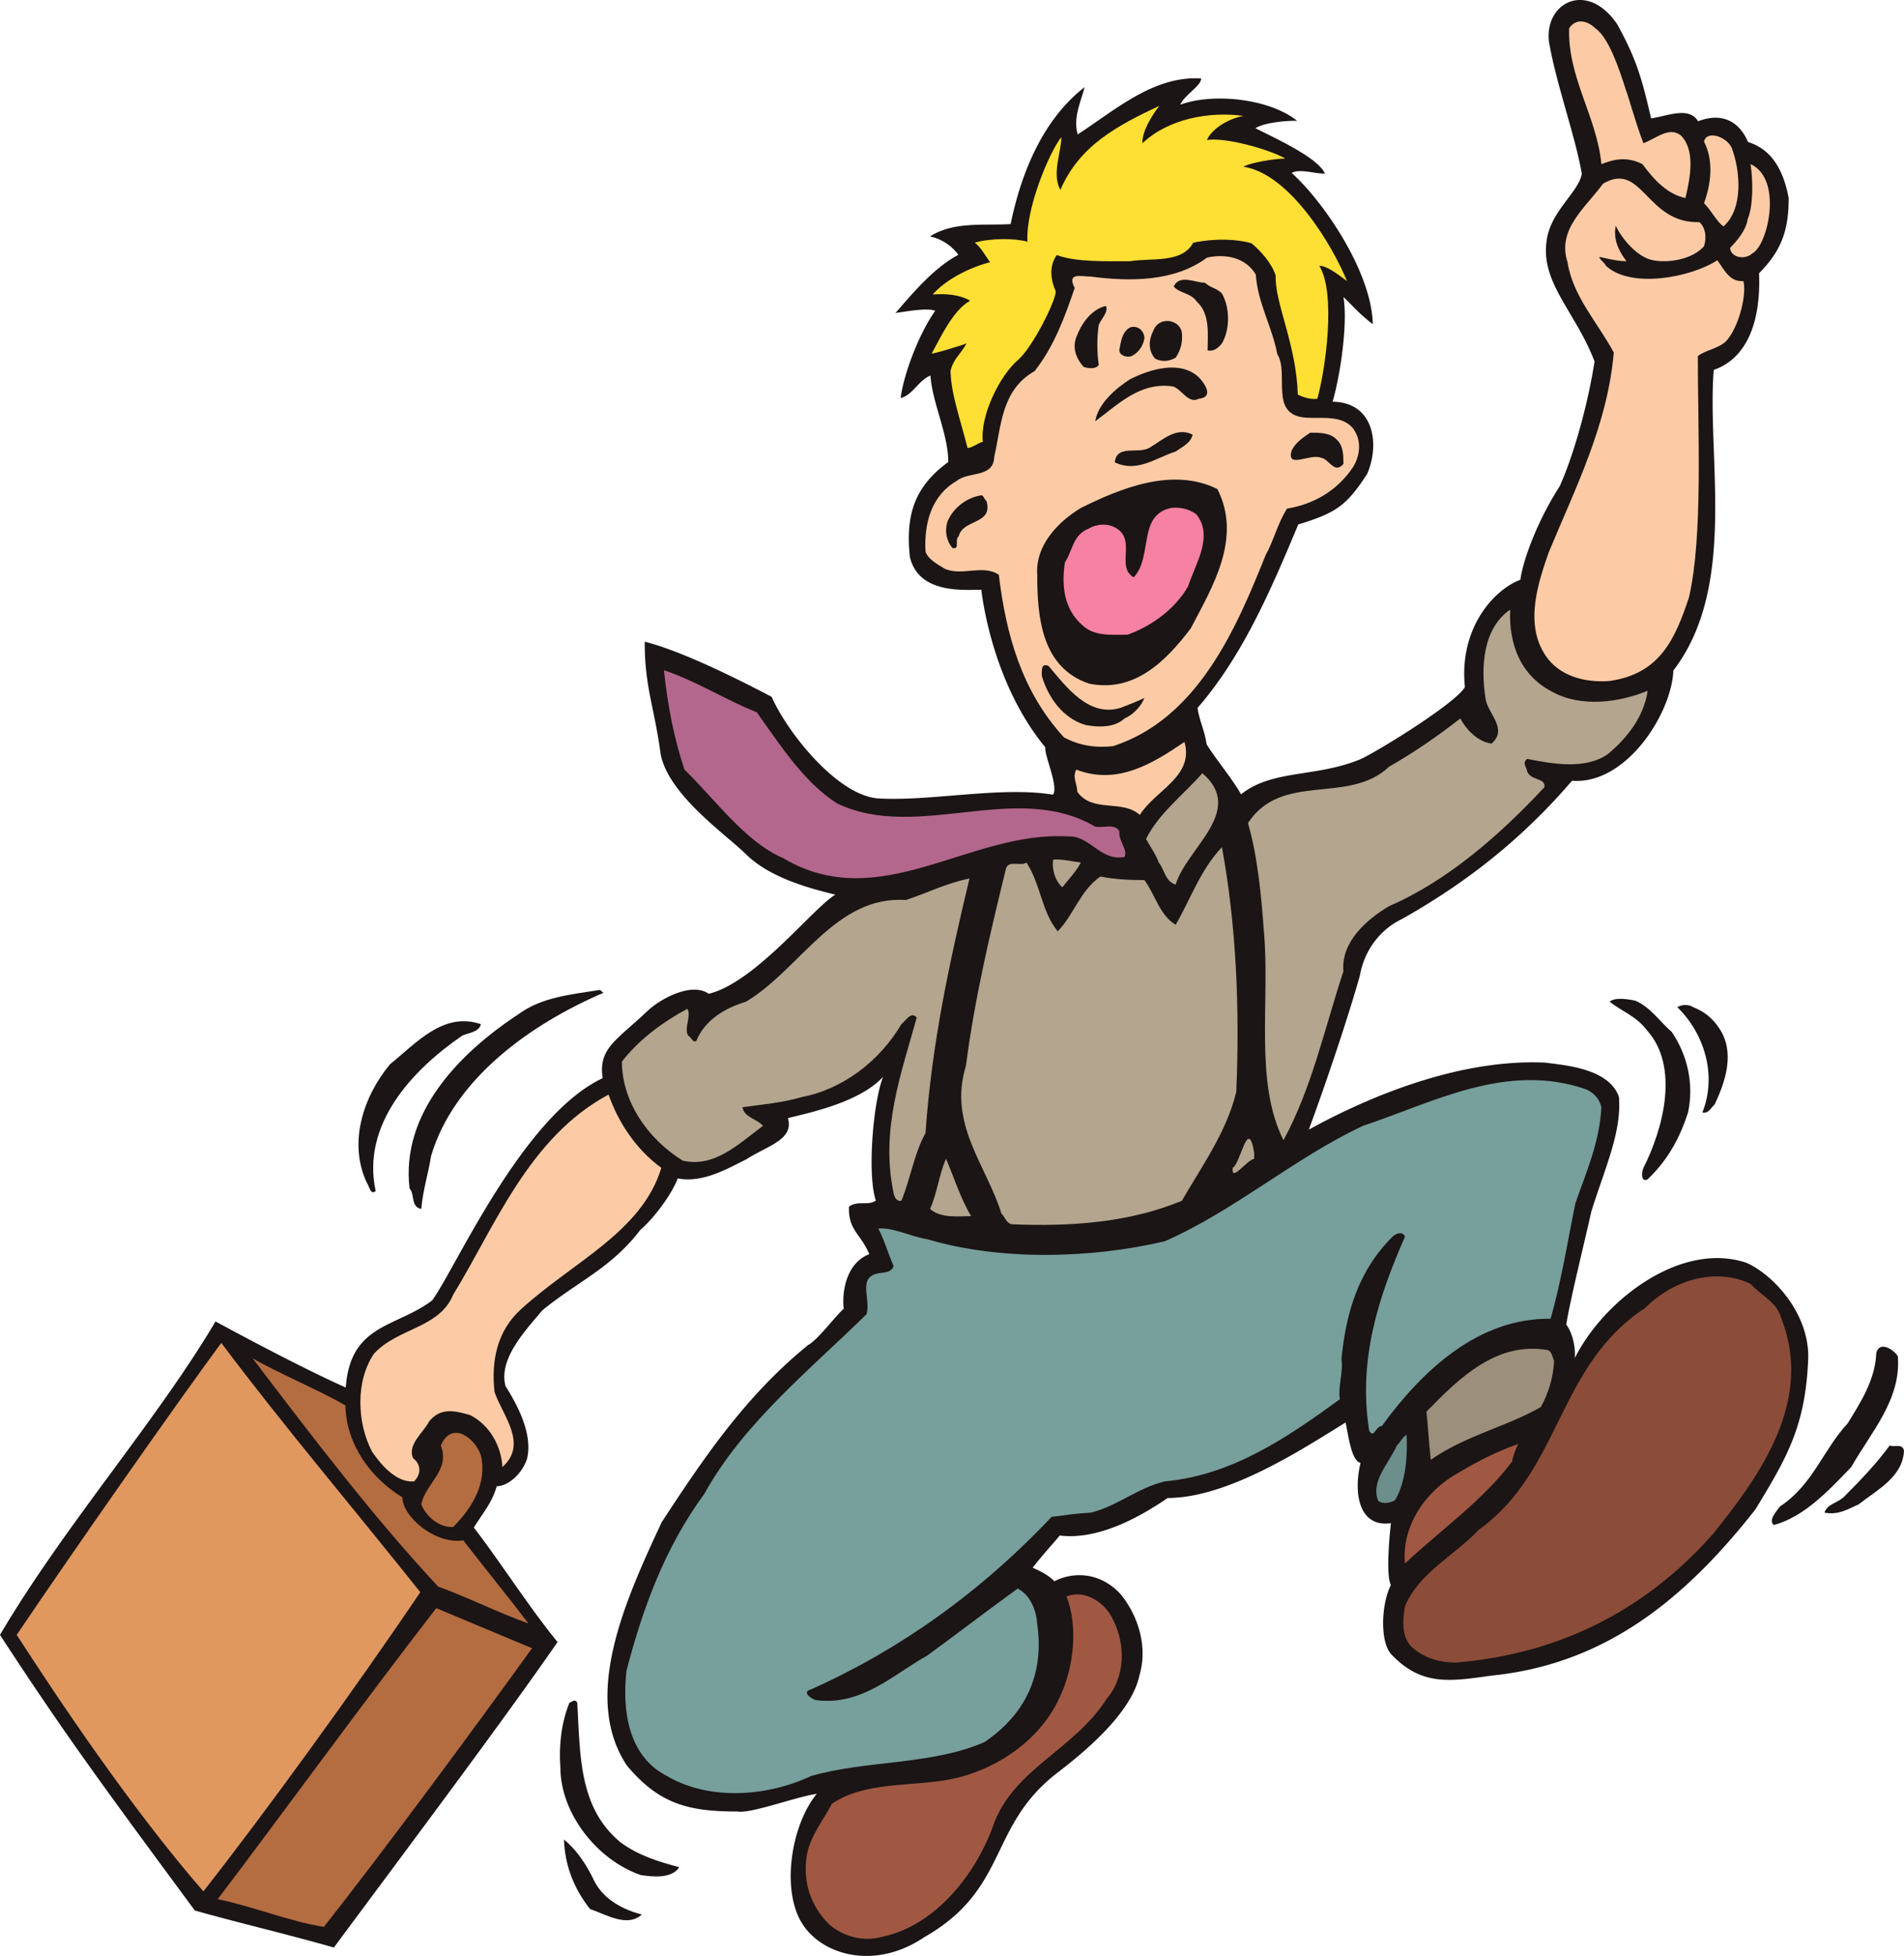 <svg xmlns="http://www.w3.org/2000/svg" width="292.266" height="300.089"><path fill="#1b1515" d="M253.368 18.28c2.699-.398 5.898-1.898 7.25.45 3.148-1.25 6.047-.547 7.648 3.152 4 1.199 5.5 4.898 6.2 8.5 0 4.898-1.098 8.05-4.551 11.5.3 7.097-1.649 13-6.95 14.8-1.097 13.399 3.7 33.297-6.199 46.149-.25 6.602-7.25 17.55-15.5 16.852-6.95 8.097-15.2 15.097-26.148 21.25-3.153 1.5-5.75 4.648-6.453 8.648-1.75 6.3-5.45 17.25-7.95 23.95 7.403-4.098 22.102-11.052 36.45-10.4 2.902.4 9.75.848 11.25 5.2.402 5.352-2.047 10.55-4.25 17.55-.797 3.7-3.297 13.7-3.848 17.4.55.55 1.648 3 1.25 5.652 4.25-9.051 16.3-18.5 26.45-15.102 4.1 1.8 9.6 7.7 9.448 14.55-.398 10.25-3.148 15.052-8.097 23.15-10.953 13.948-23.153 23.698-40.403 25.448-6.148.852-10.55 1.653-15.097-3-2.051-1.75-1.75-7.949-.25-10.796-.852-1.5-.153-8.25 0-9.602-5.102.8-5.75-4.8-4.653-9.2-1.398-.25-1.8-3.698-2.347-6.3-6.852 4.25-18.203 11.648-27.403 11.648-5.05 3.454-11.097 6.454-16.597 5.75-.25.403-3.153 3.551-4.25 5.102 1.547.648 2.75 1.352 3.449 2.148 2.848-1.5 7-1.5 10.148 1.954 2.75 3.398 4.102 8.097 2.852 12.296-1.102 5.352-7.402 11-12.602 14.954-10.699 8.25-7.398 17.796-20.398 25.199-7.55 5.097-15.652 2.75-18.652-2.153-3.149-5.097-1.649-15.097 2.453-19.898-3.25.398-10.403 3.148-12.453 2.75-7.399 0-11.899-1.102-16.848-7-7-10.55-.152-25.45 5.348-37.25 6.453-9.852 12.851-19.352 22.453-27.148 1.5-.801 4.097-4.352 5.5-5.602-.301-2.352.25-7 3.949-8.352-1.352-3.296-3.25-3.699-3.152-7.296 1.402-.954 2.902 0 4.152-.954-1.402-3.796-.45-16 1.348-19.597-3.45 4.398-12.047 6.05-15.098 6.847 1.098 3.301-3.152 4.25-6.3 6.301-2.852 1.403-6.7 3.7-10.552 2.903-.949 2.597-3.8 6.296-5.75 7.949-4.5 5.898-9.699 7.949-15.05 12.347-2.5 3-6.848 7.5-5.649 11.75 1.95 3.051 4.149 7.403 3.3 11-.651 2.153-2.75 4.204-4.651 4.204-.7 2.648-2.348 4.398-3.547 6.449 3.949 5.097 8.75 12.597 12.847 17.55-8.347 12.047-21.75 29.899-34.25 46.75-7.398-2.101-14.898-3.851-21.25-5.652-14.25-19.3-20.097-27.25-29.847-42.199 9.847-16.7 24-32.75 33-47.95 5.097 2.75 13.847 7.4 20.047 10.15.652-9.9 7.652-9.2 13.25-13.45 3.601-4.898 13.851-28.352 26.203-34.102-.703-4.546 1.898-5.648 6.847-10.296 1.801-1.75 6.7-4.5 9.301-2.602 7.399-1.75 16.602-13.852 19.75-15.352-5.05-1.199-10.398-2.847-13.851-6.148-2.848-2.898-11.899-9.05-13.149-15.352-.95-7.148-2.45-10.296-2.45-17.148 6 1.55 14.802 6.05 19.302 8.398 2.347 5.301 9.847 14.903 16.199 15.602 8.05.55 19-1.898 27.098-.55 1.101-1.098-1.348-6.302-1.098-7.4-5.902-7.1-8.902-16.85-9.852-24.25-2.75 0-9.597.7-10.949-4.948-.7-6.551.8-10.801 5.899-14.5 0-4.403-2.5-9.204-2.75-13.454-1.95.704-2.75 2.903-4.547 3.454.547-3.852 2.898-9.903 5.347-13.301-1.199-.551-4.25 0-6 .25 2.602-3 5.852-6.852 9.551-8.75a7.447 7.447 0 0 0-4.25-2.903c3.602-2.148 7.95-1.5 12.2-1.75 1.402-6.847 4.402-15.5 11.1-20.847-.55 2.05-1.75 4.55-.948 7.148 5.75-3.7 11.648-9.05 18.898-8.648-.101 1.097-2.851 2.597-3.25 4.097 4.899-1.898 13.399-1.097 17.8 2.204-2.05 0-5.198.398-6.3 1.25 2.602 1.347 9.45 4.398 10.7 6.847-1.551 0-4-.847-5.098 0 4.797 4.25 12.199 14.95 12.5 23-2.102-1.648-2.903-2.7-4.551-4.25.848 4.25-.55 12.903-1.652 16.45 6.453 0 7.3 6.453 5.351 10.953-3.148 4.796-4.648 5.898-10.55 7.699-3.7 8.75-8.2 19.847-15.5 28.199.3 2.102 1.1 3.45 1.402 5.648 1.25 2.051 4.398 5.903 5.347 7.801 4.801-3.949 11.653-2.597 18.5-5.5 2.602-1.199 14.653-8.597 16-11.097-.949-9.301 4.7-15.051 8.5-16.403.403-3.05 2.602-9.05 6.051-14.398 2.45-5.5 4.5-13.551 5.352-19.2-2.903-7.55-8.102-11.902-7.403-18.101.403-4.75 4.903-7.648 5.45-10.648-.95-5.653-3.95-13.852-5.047-20.301-.703-5.903 5.75-9.301 10.297-2.602 2.851 5.2 3.703 7.95 5.203 14.5"/><path fill="none" stroke="#1b1515" stroke-miterlimit="3.863" stroke-width=".2" d="M253.368 18.28c2.699-.398 5.898-1.898 7.25.45 3.148-1.25 6.047-.547 7.648 3.152 4 1.199 5.5 4.898 6.2 8.5 0 4.898-1.098 8.05-4.551 11.5.3 7.097-1.649 13-6.95 14.8-1.097 13.399 3.7 33.297-6.199 46.149-.25 6.602-7.25 17.55-15.5 16.852-6.95 8.097-15.2 15.097-26.148 21.25-3.153 1.5-5.75 4.648-6.453 8.648-1.75 6.3-5.45 17.25-7.95 23.95 7.403-4.098 22.102-11.052 36.45-10.4 2.902.4 9.75.848 11.25 5.2.402 5.352-2.047 10.55-4.25 17.55-.797 3.7-3.297 13.7-3.848 17.4.55.55 1.648 3 1.25 5.652 4.25-9.051 16.3-18.5 26.45-15.102 4.1 1.8 9.6 7.7 9.448 14.55-.398 10.25-3.148 15.052-8.097 23.15-10.953 13.948-23.153 23.698-40.403 25.448-6.148.852-10.55 1.653-15.097-3-2.051-1.75-1.75-7.949-.25-10.796-.852-1.5-.153-8.25 0-9.602-5.102.8-5.75-4.8-4.653-9.2-1.398-.25-1.8-3.698-2.347-6.3-6.852 4.25-18.203 11.648-27.403 11.648-5.05 3.454-11.097 6.454-16.597 5.75-.25.403-3.153 3.551-4.25 5.102 1.547.648 2.75 1.352 3.449 2.148 2.848-1.5 7-1.5 10.148 1.954 2.75 3.398 4.102 8.097 2.852 12.296-1.102 5.352-7.402 11-12.602 14.954-10.699 8.25-7.398 17.796-20.398 25.199-7.55 5.097-15.652 2.75-18.652-2.153-3.149-5.097-1.649-15.097 2.453-19.898-3.25.398-10.403 3.148-12.453 2.75-7.399 0-11.899-1.102-16.848-7-7-10.55-.152-25.45 5.348-37.25 6.453-9.852 12.851-19.352 22.453-27.148 1.5-.801 4.097-4.352 5.5-5.602-.301-2.352.25-7 3.949-8.352-1.352-3.296-3.25-3.699-3.152-7.296 1.402-.954 2.902 0 4.152-.954-1.402-3.796-.45-16 1.348-19.597-3.45 4.398-12.047 6.05-15.098 6.847 1.098 3.301-3.152 4.25-6.3 6.301-2.852 1.403-6.7 3.7-10.552 2.903-.949 2.597-3.8 6.296-5.75 7.949-4.5 5.898-9.699 7.949-15.05 12.347-2.5 3-6.848 7.5-5.649 11.75 1.95 3.051 4.149 7.403 3.3 11-.651 2.153-2.75 4.204-4.651 4.204-.7 2.648-2.348 4.398-3.547 6.449 3.949 5.097 8.75 12.597 12.847 17.55-8.347 12.047-21.75 29.899-34.25 46.75-7.398-2.101-14.898-3.851-21.25-5.652-14.25-19.3-20.097-27.25-29.847-42.199 9.847-16.7 24-32.75 33-47.95 5.097 2.75 13.847 7.4 20.047 10.15.652-9.9 7.652-9.2 13.25-13.45 3.601-4.898 13.851-28.352 26.203-34.102-.703-4.546 1.898-5.648 6.847-10.296 1.801-1.75 6.7-4.5 9.301-2.602 7.399-1.75 16.602-13.852 19.75-15.352-5.05-1.199-10.398-2.847-13.851-6.148-2.848-2.898-11.899-9.05-13.149-15.352-.95-7.148-2.45-10.296-2.45-17.148 6 1.55 14.802 6.05 19.302 8.398 2.347 5.301 9.847 14.903 16.199 15.602 8.05.55 19-1.898 27.098-.55 1.101-1.098-1.348-6.302-1.098-7.4-5.902-7.1-8.902-16.85-9.852-24.25-2.75 0-9.597.7-10.949-4.948-.7-6.551.8-10.801 5.899-14.5 0-4.403-2.5-9.204-2.75-13.454-1.95.704-2.75 2.903-4.547 3.454.547-3.852 2.898-9.903 5.347-13.301-1.199-.551-4.25 0-6 .25 2.602-3 5.852-6.852 9.551-8.75a7.447 7.447 0 0 0-4.25-2.903c3.602-2.148 7.95-1.5 12.2-1.75 1.402-6.847 4.402-15.5 11.1-20.847-.55 2.05-1.75 4.55-.948 7.148 5.75-3.7 11.648-9.05 18.898-8.648-.101 1.097-2.851 2.597-3.25 4.097 4.899-1.898 13.399-1.097 17.8 2.204-2.05 0-5.198.398-6.3 1.25 2.602 1.347 9.45 4.398 10.7 6.847-1.551 0-4-.847-5.098 0 4.797 4.25 12.199 14.95 12.5 23-2.102-1.648-2.903-2.7-4.551-4.25.848 4.25-.55 12.903-1.652 16.45 6.453 0 7.3 6.453 5.351 10.953-3.148 4.796-4.648 5.898-10.55 7.699-3.7 8.75-8.2 19.847-15.5 28.199.3 2.102 1.1 3.45 1.402 5.648 1.25 2.051 4.398 5.903 5.347 7.801 4.801-3.949 11.653-2.597 18.5-5.5 2.602-1.199 14.653-8.597 16-11.097-.949-9.301 4.7-15.051 8.5-16.403.403-3.05 2.602-9.05 6.051-14.398 2.45-5.5 4.5-13.551 5.352-19.2-2.903-7.55-8.102-11.902-7.403-18.101.403-4.75 4.903-7.648 5.45-10.648-.95-5.653-3.95-13.852-5.047-20.301-.703-5.903 5.75-9.301 10.297-2.602 2.851 5.2 3.703 7.95 5.203 14.5zm0 0"/><path fill="#fccba5" d="M249.516 13.632c.55 1.398 1.352 4.648 2.75 8.347 2.05-.796 3.95-2.597 5.75-1.199 2.2 2.2 1.5 6.3.7 9.602-2.65-.551-4.7-2.602-6.598-5.2-2.453-1.25-4.5-.703-6.301 0-.7-7.3-5.2-13.3-4.95-20.851 1.098-1.648 2.9-1.102 4 0 2.048 1.352 3.7 6.3 4.65 9.3"/><path fill="#fedf33" d="M175.368 21.98c4-3.797 10.297-4.9 15.5-4.2-2.602.5-4.953 2.153-5.602 3.7 3-.45 9.7 1.5 12.05 2.85-1.8 0-5.651.7-6.448 1.25 7.25 1.103 13.847 12.45 15.898 17.552-1.648-1.25-3.148-2.352-4.25-2.352 2.602 4.25.95 15.903-.3 20.403-.95.148-2.301-.25-3-.653-.25-7.847-3.551-14-3.4-18.25-.55-1.8-2.198-3.7-3.698-4.95-2.203-.647-5.5-.8-8.953-.1-1.75 3.25-6.547 2.3-9.7 2.85-3.699 0-8.347.15-11.25-.948-1.347 1.898-.8 4.097-.148 5.597-.102 1.653-3.55 8.5-5.75 10.454-2.75 2.296-5.902 8.5-5.45 12.597-.702.153-1.652.95-2.35.95-1.102-4.4-2.602-8.5-2.602-11.9.55-1.948 1.351-2.198 2.453-4.147-.25.148-5.051 1.648-5.352 1.546 1.25-2.199 3.2-6.597 5.899-8.097-1.649-.95-3.797-1.102-5.75-.95 2.203-2.5 6.05-4.25 8.8-4.953-.847-1.25-1.55-2.449-2.347-3 2.449-.699 6.148-.699 8.097-.148-.3-4.95 3.25-13.55 5.2-16.05 0 2.35-1.5 5.652-.149 8.1 2.899-6.698 8.5-9.75 15.2-12.902-1.2 1.551-2.7 4-2.598 5.75"/><path fill="#fccba5" d="M265.817 22.683c1.348 3.546 1.8 9.347-1.25 12.046-.95-.546-2.05-2.699-3-3.546 1.098-3 1.5-6.551 0-9.454.398-1.796 3.45-.796 4.25.954m-4.949 11.397c1 .95 1.097 2.45.699 3.7-1.8 2.05-5.5 2.602-7.8 2.153-2.352-.403-4.802-3.25-5.75-5.301-.4 2.05.398 3.8 1.648 5.449-1.649 0-3.848-.648-4.149-.648-.101.25.852.949 1 1.347 3.8 3.55 13 1.8 17.102-.847 1.25 1.796 1.949 3.296 4 3.199.547 2.3-.852 7.398-2.75 9.3-1.25 1.098-3 1.25-4.25 2.2 0 11.75.797 27.648-1.352 37-2.101 6.3-4.398 11.75-12.2 12.847-3.85.301-7.698-.796-9.75-3.796-3.448-4.954-1.1-11.551.4-15.903 4.1-9.898 9.05-19.597 10-30.7-2.45-4.55-6.301-8.647-7.098-13.85-1.653-5.047 2.75-8.348 5.449-12.047 6.05-3.551 6.598 6.148 14.8 5.898m8.098 4.801c-1.097 1.05-3.3.648-3.398-.852.8-.8 2.45-2.597 2.7-4.398.85-2.051.85-5.75.448-8.45 5.051 2.297 2.602 12.598.25 13.7m-76.199 3.25c.3 4.398 2.5 7.949 3.3 12.199 1.9 3.05-1.35 9.352 4.4 9.75 2.449.148 5.35-.398 7.1 1.5 1.5 1.8 1.25 4.25.15 6.05-2.45 3.7-6.15 5.75-10.15 6.4-1.5 2.35-2.05 4.948-3.3 7.152-4.5 11.25-10.398 25.046-23.398 29.296-2.75.301-5.203-.097-7.551-1.347-6.55-7.153-8.902-15.903-10-24.95-2.45-1.652-5.75.297-8.352-.953-1.097-.699-2.449-1.347-2.898-2.597-.25-4.403.95-8.653 4.8-10.852 1.798-1.5 5.65-.398 5.75-3.7 1.098-4.8 1.098-10.25 6.2-13.147 3-3.801 4.648-8.352 6.148-12.75-1.25-2.454.95-1.75 2.45-1.75 6.05.796 12.902.796 17.851-2.903 2.852-.648 6 0 7.5 2.602"/><path fill="#1b1515" d="M187.567 45.03c1.25 2.2 1.25 5.5 0 7.653-.55.699-1.2 1.25-2.2 1.097 0-2.3.45-5.597-1.652-7.5-.949-1.398-2.699-1.25-3.55-2.347.953-1.903 3.3-.551 4.8-.551.852.8 1.801.8 2.602 1.648m-18.902 4.8c-.297 1.9-.297 4.25 0 6.15-.399.703-1.649.55-2.348.3-1.102-1.25-1.75-2.898-1.102-4.55.7-1.9 2.2-4.25 4.551-4.797.399.949-.7 1.949-1.101 2.898m12.75 1.199c.152 1.403-.149 2.653-.95 3.852-1 .55-2.05.699-3.148.148-1.102-1.25-1-2.898-.3-4.25.85-2.347 4.1-1.8 4.398.25m-5.75.852c-.149 1.097-.848 2.199-1.95 2.75-.648.25-1.898 0-1.898-.95.25-1.25.398-2.75 1.648-3.453 1.352-.398 2.2.704 2.2 1.653m8.351 6c.95 1 2.352 3.05 0 3.3-1.648.848-2.601-1.5-4-1.902-5.05-.7-8.351 2.75-11.898 5.352.398-2.602 3-4.95 5.347-6.45 3-1.5 7.653-3 10.551-.3m-.949 8.801c-.3 1.347-1.652 1.898-2.602 2.597-3.05.95-5.898 3.3-9.347 1.653.297-2.903 3.847-1.102 5.5-2.352 1.898-1.102 3.949-3.148 6.449-1.898m22.051.699c1.097.949 1.097 2.449 1.097 3.8-1.398 1.649-2.199-.8-3.449-.953-1.648-.699-5.351 1.801-4.5-1.097.55-1.2 1.8-2.051 2.852-2.75 1.398 0 3.047 0 4 1m-18.25 7.648c3.847 7.55-.801 15.102-4.102 21.403-3.95 5.199-8.75 9.847-15.601 8.449-7.25-2.45-7.95-10.102-7.95-16.7-.3-4.5 3.153-8.101 6.7-10.25 6.152-3.05 14.101-6.3 20.953-2.902m-35.453 1.8c1.101 3.7-3.598 2.75-4.25 5.45-.7.55.25 2.05-.95 1.8-1-1.1-1.25-2.897-.699-4.25.95-2.05 3-3.55 5.2-3.85.402.3.402.703.699.85"/><path fill="#f681a2" d="M183.618 78.882c2.75 3.398-.153 7.648-1.25 11.097-2.051 3.551-5.75 6.153-9.301 7.403-2.5 0-5.102.25-6.852-1.403-2.898-2.449-3.3-6.148-2.75-9.699 1.2-1.8 1.2-4.25 3.7-5.2 1.101-.698 3-.85 4.25 0 3 1.9-.149 5.853 2.601 7.5 3-3.147.55-9.55 5.75-10.647 1.352-.153 2.602.097 3.852.949"/><path fill="#b3a58e" d="M231.817 93.53c-.25 5.352 1.648 10.153 6.45 12.602 4.398 2.449 10.3 1.648 14.648-.153-.547 3.852-3 7.153-6.149 9.75-3.398 2.352-8.351 1.5-12.351.704-.797.648-.098 1.199 0 1.898.55 1.5 2.902.95 2.652 2.45-6.902 7.402-14.95 14.402-23.852 18.25-3.449 2.05-7.398 5.5-7 10-2.898 8.75-4.8 17.8-9.199 25.902-4.5-8.903-2.05-21.25-3-31.954-.398-5.449-.95-11.5-2.45-16.699 5.2-7.949 15.45-2.75 21.65-8.648 3.8-2.153 7.402-4.653 10.949-7.403.953 1.801 2.75 3.602 4.8 3.852 2.602-2.3-.699-4.648-.949-7-.7-4.648-.45-10.648 3.8-13.55"/><path fill="#1b1515" d="M160.965 102.183c2.75 3.25 6.2 7.949 11.102 6.398 1.25-.5 2.5-.95 3.598-1.5-.547 1.398-1.797 2.602-3.047 3.148-1.5 1.403-3.953 1.403-6 1-3.453-1-5.75-4.25-6.703-7.546 0-.704-.149-2.051 1.05-1.5"/><path fill="#b4678c" d="M116.165 109.28c3.453 4.8 7.152 10.7 12.351 14 12.45 5.903 27.399-3.597 39.602 3.55 1.25.251 3-.55 3.699.7-.152 1.5 1.348 2.852.8 3.95-3.702.703-5.3-3.297-8.6-3.149-15.2-.95-28.9 12.2-43.852 3.3-5.75-2.448-10.45-9.05-15.098-13.55-1.652-4.95-2.602-10-3.152-15.25 4.953 1.648 9.453 4.55 14.25 6.45"/><path fill="#fccba5" d="M181.817 113.831c1.5 5.352-4.5 7.398-6.852 11.2-2.75-2.45-7.25-.25-9.597-3.552 0-1.097-.801-2.296-.153-3.398 6.352 2.45 11.801-1 16.602-4.25"/><path fill="#b3a58e" d="M180.465 135.73c-1.648-.547-1.648-2.2-2.597-3.399-.453-1.25-1.25-2.352-1.953-3.602 1.953-3.949 5.652-6.699 8.652-10.097 6.7 5.75-2.45 11.5-4.102 17.097"/><path fill="#b3a58e" d="M187.567 129.98c2.2 11.902 2.75 24.8 2.2 37.55-1.5 6.153-5.2 11.25-8.352 16.7-7.95 3.3-16.848 4-26.2 3.601-.8-.3-.949-1.102-1.5-1.648-2.3-7.403-8.199-13.704-5.449-22.653 1.352-10.398 3.7-20.25 6.149-30.25.402-1.398 2.351-.3 3.152-.95 2.2 3.4 2.348 7.65 4.8 10.552 2.45-2.5 3.4-6.2 6.548-8.403 2.203.454 4.703.551 6.75.551 1.652 2.2 2.3 5.352 4.8 6.852 2.301-3.95 3.801-8.45 7.102-11.903"/><path fill="#b3a58e" d="M165.915 132.33c-.7 1.353-1.899 2.603-2.848 3.802-1.102-.95-1.652-2.852-1.402-4.25 1.5-.102 2.902.3 4.25.449m-17.098 2.449c-3.05 12.75-5.8 25.352-6.75 39.051-1.75 3.148-2.3 7-3.7 10.398-.8.153-1.1-.648-1.202-1.199-2.047-9.75 1.203-18.398 3.55-26.898-.847-1.051-1.648.449-2.347 1-3.403 5.75-9.051 10-15.352 11.199-2.851.852-5.898 1.102-9.05 1.55.3 1.598 2.199 1.75 3.152 2.848-3.703 2.75-7.403 6.454-12.301 5.352-5.352-3.3-9.352-9.05-9.352-15.2 2.653-3.448 6.45-6.198 10.051-8.1.649 1.1-.55 2.902.102 4.1.547.302.699 1.098 1.25.848 1.347-3.296 4.5-5.097 7.648-6.046 8.399-5.051 13.7-16.301 24.55-15.602 3.302-1.102 6.302-2.602 9.75-3.3"/><path fill="#1b1515" d="M92.618 152.33c-10.852 4.65-22.903 13-26.453 25.052-.399 2.597-1.25 5.199-1.5 8.097-1.649-.296-.95-2.199-1.797-3.148-1.352-11.5 7.547-20.7 16.75-26.75 3.547-2.602 8.047-3 12.449-3.7.25.15.398.302.55.45m164.001 5.999c2.347 3.45 3.449 7.853 2.5 12.353-1.25 3.847-3.051 7.25-6.203 10.25-1.047.546-.95-1.051-.649-1.75 3-5.903 5.602-15.5.55-21.102-1.651-2.2-3.85-2.898-5.75-4.398.802-.704 2.849-.403 3.95-.153 2.352 1 3.7 3.153 5.602 4.8m7.297-.55c2.453 3.7.953 8.102-.7 11.653-.55.449-.949 1.5-1.898 1.25 2.3-5.75.25-12.204-3.852-16.153.7-.45 1.801-.45 2.45 0 1.652.653 2.902 1.602 4 3.25"/><path fill="#1b1515" d="M73.817 157.132c-.25 1.199-1.902 1.347-2.852 1.75-7.8 5.347-15.5 13.699-13.3 23.847-.797.704-.95-.699-1.348-1.25-2.902-6.148-.55-13.25 3.55-18.199 4.098-3.3 8.2-8.097 13.95-6.148"/><path fill="#779f9c" d="M245.817 169.882c-.3 5.449-2.352 10-4 14.75-1.2 5.898-2.152 11.949-3.8 17.699-11-.148-19.602 7.8-25.9 16.45-.952 0-1.25 2.05-1.952.698-1.75-11.097 1.55-20.699 5.5-29.75-.399-.949-1.5-.398-1.899 0-5.25 5.204-7.148 11.653-7.851 18.75.3 2.204-.547 4-.25 6.204-8.25 6-16.598 11.648-26.848 12.597-4.102.95-7.402 3.852-11.402 4.8-2.047.103-4.098.4-6 .65-11 11.652-23.45 20.453-36.899 26.453-1.601.449.149 1.5.7 1.648 7 .95 11.8-3.852 17.152-6.852 4.648-3.398 9.148-6.847 13.847-10.25 1.903.954 2.852 3.25 3 5.454 1.102 7.699-1.8 13.847-8.097 18.097-8.102 3.551-18.102 2.75-26.602 5.2-6.7 3.152-15.601 3.851-22.148 0-5.903-3-6.903-10-6.203-16.149 2.5-9.602 5.902-18.898 11.953-27.148 6-10.801 15.898-18.75 24.898-27.551.7-2.45-1.5-5.75 1.95-6.301.8-.102 1.902-.102 2.199-1.102-.848-1.898-1.399-3.949-2.348-5.75 2.45-.148 4.95 1.25 7.55 1.653 11.098 3.3 25.048 3 36.45.3 10.7-4.703 19.848-12.75 30.398-17.703 10.7-3.546 22.051-9.847 34.25-5.597 1.25.55 2.051 1.5 2.352 2.75"/><path fill="#fccba5" d="M101.516 179.183c-3 9.847-13.55 14.398-21.5 21.648-3.7 3.3-4.648 7.95-4.101 12.75 1.203 3.55 5.203 7.95 1.203 11.5-.153-3-1.75-6.3-4.903-7.95-2.347-.698-4.55-1.25-6.347.95-.801 1.648-3.403 3.55-2.453 5.648 1.25.954 1.25 2.454.152 3.551-2.602.25-4.95-2.347-6.45-4.55-2.3-4.348-2.6-10.797.298-15.047 3.703-4 10-3.852 12.152-9.051 6.348-10.301 11.55-24.102 23.848-30.7 1.402 4 4 8.25 8.101 11.25"/><path fill="#b3a58e" d="M192.516 177.78c-1.25.3-3.55 3.7-3.3 1.403 1.25-.704 2.35-7.954 3.3-2.352v.95m-43.449 8.799c-1.8 0-4.652.4-6.3-1.1 1.1-2.45 1.35-5.2 2.448-7.7 1.25 2.903 2.2 6.05 3.852 8.8"/><path fill="#8b4c39" d="M273.368 202.08c5.047 12.603-2.903 23.95-10.403 33.25-10.699 12.103-24.148 18.5-39.5 19.75-2.449 0-4.8-.698-6.55-2.198-1.797-1.5-1.649-4.25-1.25-6.45 2.203-5.203 7.652-7.8 11.351-11.75 12.649-9.05 11.95-25.101 25.5-34 4.25-4.25 10.7-6.3 16.2-3.703 1.652 1.801 4.1 2.903 4.652 5.102"/><path fill="#1b1515" d="M291.317 208.08c.55 6.603-4.102 11.65-7.152 17-3.547 3.7-7.25 7.65-11.899 8.9-.851-.797.399-2.047.95-2.848 5.05-3.301 6.6-8.653 10.402-12.75 2.047-3.301 4.25-6.75 4.398-10.852.55-1.898 2.75-.398 3.3.55"/><path fill="#9c8f7b" d="M238.567 208.78c-.152 2.602-.852 4.903-2.05 7.102-5.352 3.05-11.65 4.398-16.9 8.097-.25-2.347-.402-4.949-.652-7.398 5.051-5.2 10.801-10.8 18.602-9.45.7.25.7 1.098 1 1.65"/><path fill="#e1985f" d="M33.965 206.03c9.45 12.602 20.153 25.2 30.551 38.25-9.601 14.25-24 34.102-33.3 45.903-11.098-12.75-22.45-29.75-28.65-39.352 9.349-13.852 24.552-35.5 31.4-44.8"/><path fill="#b46c41" d="M53.016 215.632c.149 6 3.852 11.097 8.75 14.097 0 2.903 4.95 7.25 9.352 6.602 2.847 3.7 6.847 8.602 10 12.75-4.653-1.648-9.602-4.148-13.852-5.648-9.851-10.551-19.351-23-28.5-35.051 3.399 2.05 10.55 5.05 14.25 7.25"/><path fill="#b46c41" d="M73.817 223.28c1 4.25-1.352 8.102-4.25 11-2.152.102-4.102-1.55-4.902-3.45.55-3.147 4.5-5.198 3-9.05 1.652-3.847 5.203-1.25 6.152 1.5"/><path fill="#6c8f8c" d="M214.165 230.132c-.7.449-1.797.699-2.598.148-1.25-3 1.648-5.75 2.848-8.5.55-.55.851-1.25 1.5-1.648.152 3.3-.098 7.148-1.75 10"/><path fill="#a05843" d="M232.118 224.23c-4.551 6.05-11.102 10.601-16.453 15.652-.547-5.602 3-11.102 8.351-14 2.899-1.75 5.899-3.25 9.05-4.352-.401.8-.8 1.75-.948 2.7"/><path fill="#1b1515" d="M292.266 222.632c-.25 3.949-3.95 5.847-7 8.199-1.648.7-3 1.648-5.2 1.25.4-1.398 2.2-1.5 3.15-2.602 2.6-2.597 4.949-5.097 6.85-7.699.7.3 2.052-.398 2.2.852"/><path fill="#a05843" d="M170.868 248.53c1.898 3.7 1.898 8.75-.953 12.05-4.95 7.802-14 10.65-17.297 19.052-2.602 7.648-8.903 15.75-17.102 17.5-3.05.847-5.898 0-8.101-1.75-3-2.903-4.25-6.7-3.547-10.852.547-2.847 2.449-5.2 3.847-7.8 5.051-3.4 11.903-2.598 17.95-3.7 7.101-1.347 14.101-6 17.101-12.847 2.05-4.403 2.75-10.602.95-15.25 2.75-1.102 5.902.847 7.152 3.597"/><path fill="#b46c41" d="M81.665 252.882c-8.899 12.347-22.75 31.097-31.95 42.75-5.199-.801-11.25-3.25-16.3-4.25 8.75-11.5 22.203-30 33.55-44.653 4.551 1.903 10.153 4.25 14.7 6.153"/><path fill="#1b1515" d="M88.618 261.23c.449 7.851.148 16.05 6.597 21.402 2.75 2.05 5.903 3 9.051 3.847-1.101 1.75-4 1.5-5.898 1.204-6.703-2.301-12.352-9.454-12.352-16.551-.25-3.301.149-6.852 1.399-9.903.402-.097.8-.648 1.203 0m2.648 27.454c1.5 2.847 4.5 4.347 7.25 5.046-2.2 2.051-5.5 0-7.95-.847-2.5-3.153-3.85-6.7-4-10.653 2.052 1.653 3.599 4.102 4.7 6.454"/></svg>
